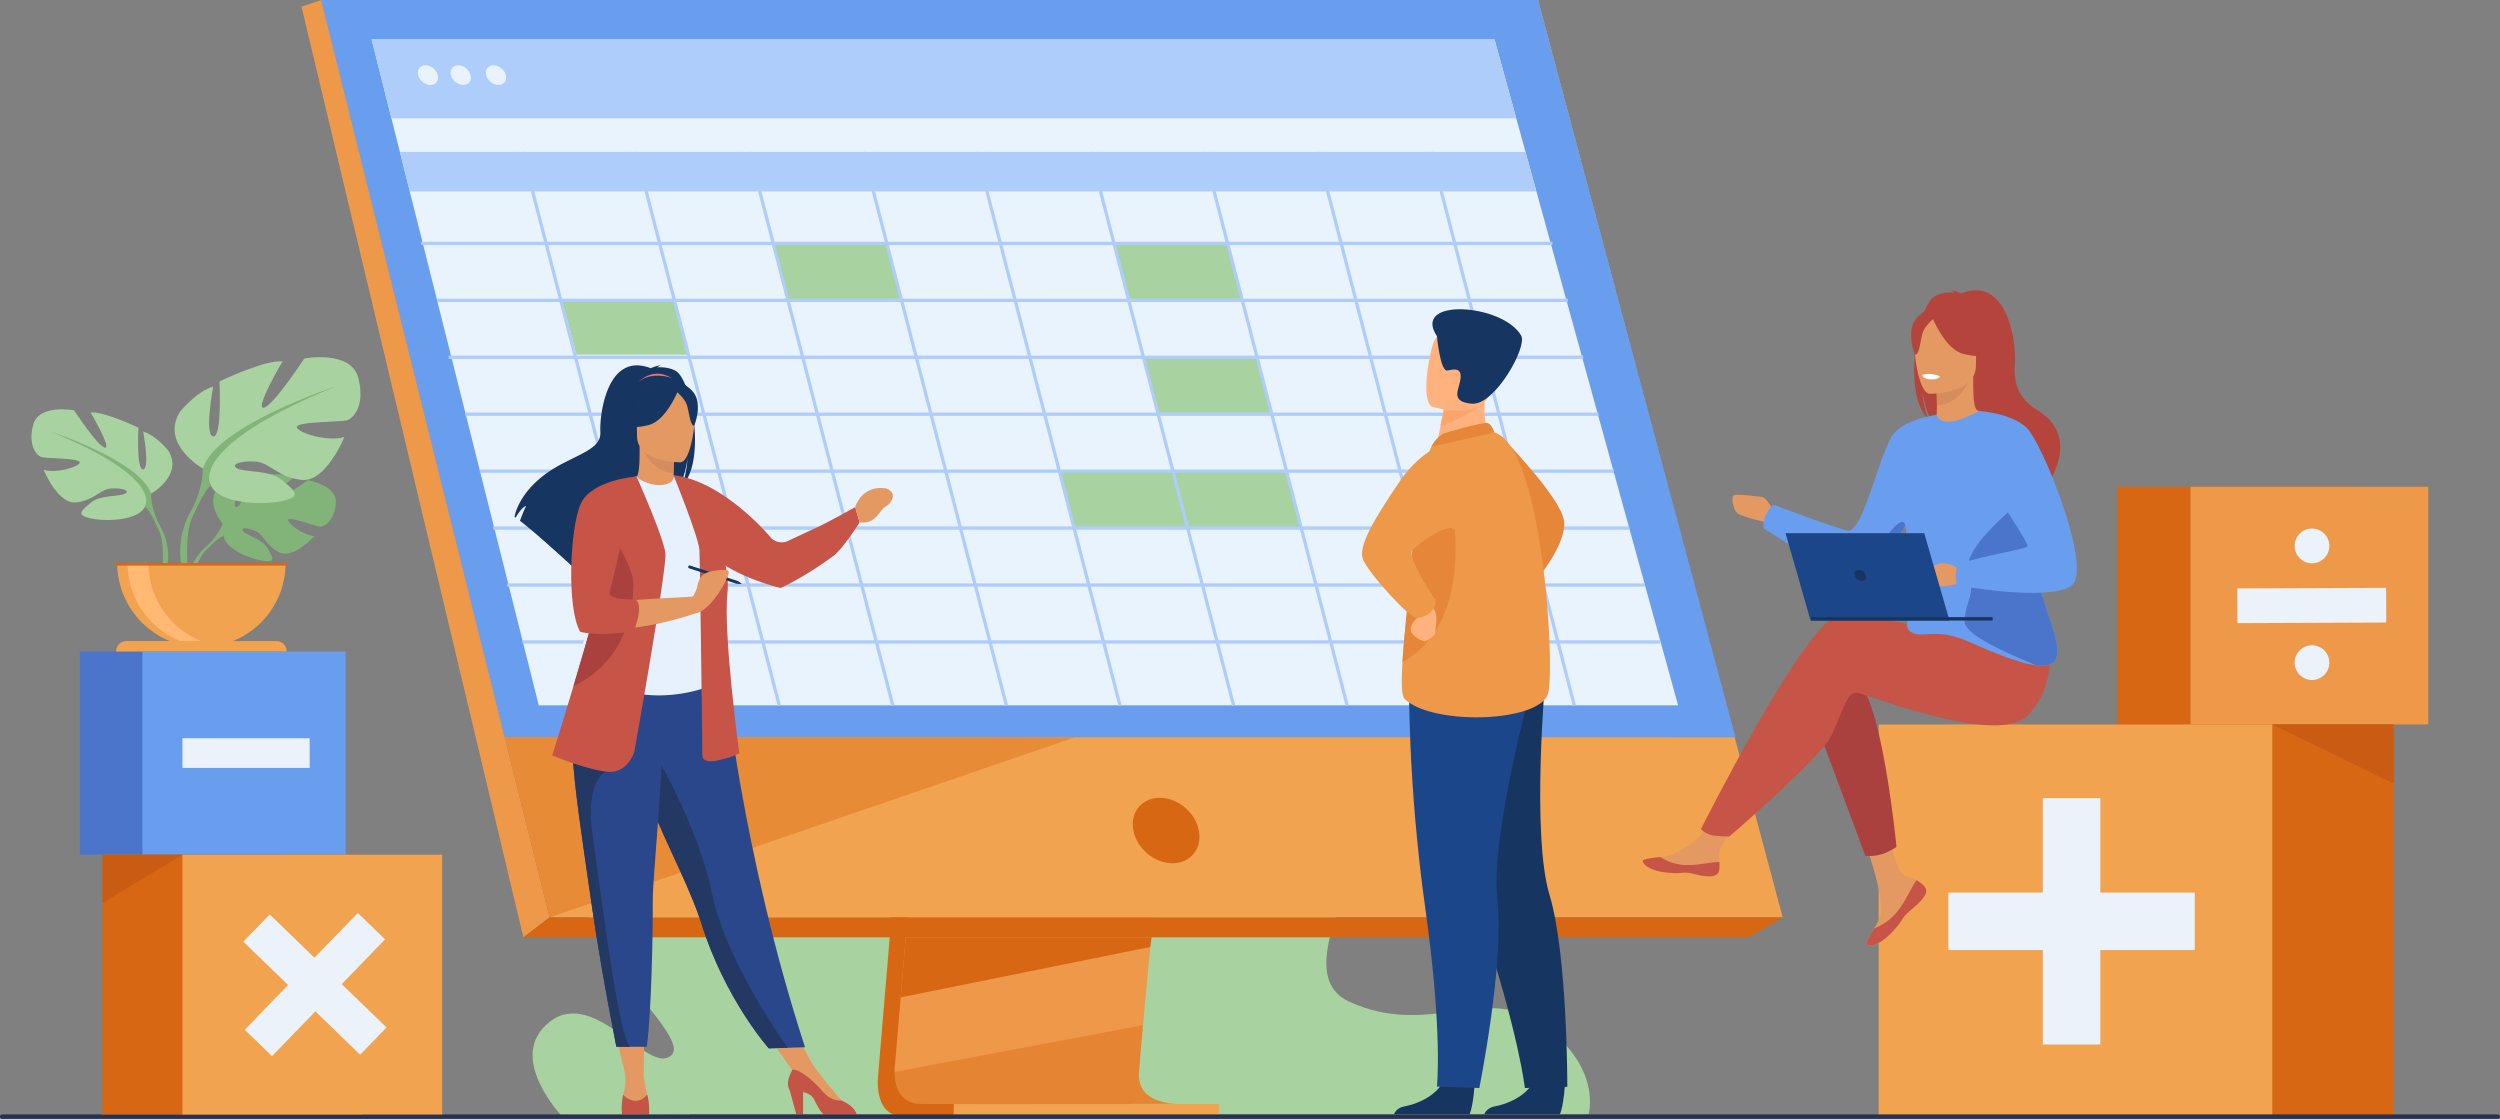 <svg id="Ñëîé_2" data-name="Ñëîé 2" xmlns="http://www.w3.org/2000/svg" viewBox="0 0 2378.94 1064.7"><rect x="0" y="0" width="2378.94" height="1064.7" fill="#808080" stroke="none"/><defs><style>.cls-1{fill:#a8d29f;}.cls-2,.cls-5{fill:#d86713;}.cls-3{fill:#ee9849;}.cls-4{fill:#f1a34f;}.cls-5{opacity:0.4;}.cls-6{fill:#699dee;}.cls-7{fill:#e9f3fe;}.cls-8{fill:#afcdfb;}.cls-9{fill:#ebf2f9;}.cls-10{fill:#4a75cb;}.cls-11{fill:#e49963;}.cls-12{fill:#163560;}.cls-13{fill:#e37970;}.cls-14{fill:#d68d5d;}.cls-15{fill:#2b478b;}.cls-16{fill:#e7f1fd;}.cls-17{fill:#c65447;}.cls-18{fill:#c45446;}.cls-19{fill:#233862;}.cls-20{fill:#aa413e;}.cls-21{fill:#c95c12;}.cls-22{fill:#b5453c;}.cls-23{fill:#fff;}.cls-24{fill:#1c468a;}.cls-25{fill:#283250;}.cls-26{fill:#e58638;}.cls-27{fill:#ffb27d;}.cls-28{fill:#fca56b;}.cls-29{fill:#82b378;}.cls-30{fill:#ffb973;}</style></defs><title>accountants</title><path class="cls-1" d="M2371.88,1620.43c-55.27-41.43-108.34,12.68-185.72-22.7s81.81-210,17.69-263.11-170.25,59.7-170.25,59.7,185.72-232.16,115-261.11-518.24-103-518.24-103l-80.86,466.39c-16.54-21.39-51.58-49-81.92-14.17-40.37,46.3,95,146,73.61,166.21s-72.42-65.3-115.61-31.87,12.21,90.79,12.21,90.79l121.21,1.69s0-1.5.05-4.23h854.92S2427.16,1661.85,2371.88,1620.43Z" transform="translate(-902.3 -644.57)"/><path class="cls-2" d="M1793.7,1004.77,1738,1666.7s-5.83,40.12,24,40.2c49.07.12,244.25,0,244.25,0s-36.93-8.35-36.49-27.15c.53-22.15,65.07-681.25,65.07-681.25Z" transform="translate(-902.3 -644.57)"/><path class="cls-3" d="M2022.13,1694.89c-9.65,0-196.07.61-243.86,0-20.83-.26-24.48-18.52-24.65-30.33a59.17,59.17,0,0,1,.63-9.85l1.45-17.2,3.69-43.85,3.26-38.74,4.19-49.78,3.53-42,39.56-470.35,241.18-6.26s-27.18,275.83-46.41,476.61c-2.15,22.37-4.19,43.82-6.08,63.84q-.92,9.59-1.77,18.73c-1.78,19-3.41,36.44-4.83,51.84-.75,8.12-1.44,15.66-2.06,22.57-2.45,27.08-3.89,44.37-3.91,47.66a27.83,27.83,0,0,0,.47,5.36C1990.47,1694.2,2018.51,1694.89,2022.13,1694.89Z" transform="translate(-902.3 -644.57)"/><polygon class="cls-4" points="1463.58 0 305.69 0 441.29 544.69 459.86 619.28 523.01 872.98 1696.37 872.98 1463.58 0"/><polygon class="cls-3" points="305.68 0 286.89 6.26 498.03 891.93 523.01 872.99 305.68 0"/><polygon class="cls-2" points="498.03 891.93 1664.16 891.93 1696.37 872.99 523.01 872.99 498.03 891.93"/><rect class="cls-4" x="1809.84" y="1695.15" width="252.49" height="12" transform="translate(2969.87 2757.73) rotate(180)"/><polygon class="cls-2" points="1095.84 891.93 1094.54 901.1 857.09 949.07 860.35 910.33 861.9 891.93 1095.84 891.93"/><path class="cls-5" d="M2022.13,1694.89c-9.65,0-196.07.61-243.86,0-20.83-.26-24.48-18.52-24.65-30.33l236.33-44.46c-2.45,27.08-3.89,44.37-3.91,47.66a27.83,27.83,0,0,0,.47,5.36C1990.47,1694.2,2018.51,1694.89,2022.13,1694.89Z" transform="translate(-902.3 -644.57)"/><polygon class="cls-5" points="1023.2 701.48 523.01 872.99 480.3 701.38 1023.2 701.48"/><polygon class="cls-6" points="1463.58 0 305.68 0 480.2 701.38 1651.45 701.61 1463.58 0"/><path class="cls-2" d="M2043.1,1434.87c-3.34-17.21-20-31.15-37.21-31.15s-28.44,13.95-25.1,31.15,20,31.16,37.21,31.16S2046.44,1452.07,2043.1,1434.87Z" transform="translate(-902.3 -644.57)"/><polygon class="cls-7" points="1596.84 671.2 512.7 671.2 389.92 182.1 380.51 144.59 372.48 112.6 353.65 37.58 1422.16 37.58 1442.84 112.6 1451.66 144.59 1462 182.1 1596.84 671.2"/><polygon class="cls-8" points="1422.16 37.58 353.65 37.58 372.48 112.6 1442.84 112.6 1422.16 37.58"/><polygon class="cls-1" points="735.79 231.61 843.88 231.61 857.9 285.79 749.81 285.79 735.79 231.61"/><polygon class="cls-1" points="534.93 285.79 643.02 285.79 656.4 337.5 548.6 337.5 534.93 285.79"/><polygon class="cls-1" points="1061.13 231.61 1169.22 231.61 1183.24 285.79 1075.16 285.79 1061.13 231.61"/><polygon class="cls-1" points="1088.55 341.21 1196.63 341.21 1210.02 392.91 1102.21 392.91 1088.55 341.21"/><polygon class="cls-1" points="1008.05 448.33 1224.81 448.33 1238.24 502.51 1022.07 502.51 1008.05 448.33"/><rect class="cls-8" x="400.75" y="230.04" width="1076.54" height="3.15"/><rect class="cls-8" x="416.2" y="284.22" width="1075.71" height="3.15"/><rect class="cls-8" x="426.88" y="338.4" width="1079.66" height="3.15"/><rect class="cls-8" x="442.79" y="392.58" width="1078.39" height="3.15"/><rect class="cls-8" x="456.48" y="446.76" width="1079.32" height="3.15"/><rect class="cls-8" x="469.37" y="500.93" width="1081.06" height="3.15"/><rect class="cls-8" x="482.66" y="555.11" width="1082.39" height="3.15"/><rect class="cls-8" x="497.22" y="609.29" width="1082.46" height="3.15"/><path class="cls-7" d="M1307.19,706.68c-5.18,0-8.33,4.2-7,9.38s6.54,9.38,11.72,9.38,8.33-4.2,7-9.38S1312.37,706.68,1307.19,706.68Z" transform="translate(-902.3 -644.57)"/><path class="cls-7" d="M1338.35,706.68c-5.18,0-8.33,4.2-7,9.38s6.54,9.38,11.72,9.38,8.33-4.2,7-9.38S1343.53,706.68,1338.35,706.68Z" transform="translate(-902.3 -644.57)"/><path class="cls-7" d="M1383.62,716.05c-1.29-5.18-6.54-9.38-11.72-9.38s-8.33,4.2-7,9.38,6.54,9.38,11.72,9.38S1384.91,721.23,1383.62,716.05Z" transform="translate(-902.3 -644.57)"/><polygon class="cls-8" points="1496.55 671.6 1499.6 670.81 1373.11 182.1 1462 182.1 1451.66 144.59 1363.4 144.59 1363.3 144.2 1361.78 144.59 1255.32 144.59 1255.22 144.2 1253.69 144.59 1147.23 144.59 1147.13 144.2 1145.61 144.59 1039.15 144.59 1039.05 144.2 1037.52 144.59 931.06 144.59 930.96 144.2 929.44 144.59 822.98 144.59 822.88 144.2 821.35 144.59 714.89 144.59 714.79 144.2 713.27 144.59 606.81 144.59 606.7 144.2 605.18 144.59 498.72 144.59 498.62 144.2 497.1 144.59 380.51 144.59 389.92 182.1 505.18 182.1 631.87 671.6 634.92 670.81 508.43 182.1 613.26 182.1 739.96 671.6 743 670.81 616.51 182.1 721.35 182.1 848.04 671.6 851.09 670.81 724.6 182.1 829.43 182.1 956.13 671.6 959.17 670.81 832.68 182.1 937.52 182.1 1064.21 671.6 1067.26 670.81 940.77 182.1 1045.61 182.1 1172.3 671.6 1175.34 670.81 1048.86 182.1 1153.69 182.1 1280.38 671.6 1283.43 670.81 1156.94 182.1 1261.78 182.1 1388.47 671.6 1391.51 670.81 1265.03 182.1 1369.86 182.1 1496.55 671.6"/><rect class="cls-2" x="2014.69" y="463.18" width="226.22" height="226.22"/><rect class="cls-3" x="2084.44" y="463.18" width="226.22" height="226.22"/><path class="cls-9" d="M3102.26,1258.61a16.52,16.52,0,0,0-16.45,16.59h0a16.52,16.52,0,0,0,16.59,16.45h0a16.52,16.52,0,0,0,16.45-16.59h0A16.52,16.52,0,0,0,3102.26,1258.61Z" transform="translate(-902.3 -644.57)"/><path class="cls-9" d="M3102.4,1180.58h0a16.52,16.52,0,0,0,16.45-16.59h0a16.52,16.52,0,1,0-16.45,16.59Z" transform="translate(-902.3 -644.57)"/><rect class="cls-9" x="3031.31" y="1204.34" width="141.59" height="33.04" transform="translate(-907.34 -631.69) rotate(-0.24)"/><rect class="cls-10" x="75.89" y="619.92" width="193.39" height="193.39"/><rect class="cls-6" x="135.52" y="619.92" width="193.39" height="193.39"/><rect class="cls-9" x="173.62" y="702.49" width="121.04" height="28.25"/><polygon class="cls-11" points="584.32 977.53 595.6 1025.06 612.5 1024.97 613.12 977.53 584.32 977.53"/><polygon class="cls-11" points="726.5 979.56 758.61 1025.06 771.13 1008.99 751.8 973.3 726.5 979.56"/><path class="cls-12" d="M1545.32,997.53c-5.84-3.32-12.83-3.68-17.72-3.39a8.29,8.29,0,0,1,3.74-1.77c-3-.45-9.8,2.56-9.8,2.56-42.19-16.26-48.82,45.87-47.94,60.3s-14.18,19.14-36.13,30.52c-41.88,21.7-45.56,50.75-45.56,50.75.33.19.67.41,1,.66,2.08-3.52,6.36-10.13,10-11.13a149.52,149.52,0,0,0-5.8,14.13c12.36,9.4,35.47,30.23,51.58,45-.07-2.89,0-7,1.1-9.15l2,12c8.62,7.92,14.56,13.5,14.56,13.5-1.06-11.66,52.75-73.21,80.82-91.64,6.83-10.06,9.26-27.84,9.45-29.24-1.18,14.09-3.59,22-5.75,26.45C1574.63,1085.17,1560.79,1006.31,1545.32,997.53Z" transform="translate(-902.3 -644.57)"/><path class="cls-11" d="M1545.5,1110.75c.14.06-13.56,7.17-23.86,4.36-9.69-2.64-16-15.21-15.89-15.24,4.1-.81,5.29-6.45,5.2-30.69l1.86.37,31.19,6.18s-.71,9.82-.73,19.07C1543.25,1102.56,1543.72,1109.92,1545.5,1110.75Z" transform="translate(-902.3 -644.57)"/><path class="cls-13" d="M1510.22,1007.7s15.39-16.38,34.71-.84C1544.93,1006.86,1533.68,1004.91,1510.22,1007.7Z" transform="translate(-902.3 -644.57)"/><path class="cls-14" d="M1544,1075.73s-.71,9.82-.73,19.07c-17.46-.49-26.68-16.42-30.46-25.24Z" transform="translate(-902.3 -644.57)"/><path class="cls-12" d="M1509.58,1066.15s-9.15-14.45-11.34-26.81c-1.57-8.82,2.93-41.53,35.79-36.82a44.65,44.65,0,0,1,18.52,7c7.14,4.82,17.43,15.22,5.92,43.77l-3,9.64Z" transform="translate(-902.3 -644.57)"/><path class="cls-15" d="M1668.33,1641.09l-16.54.51-17.9.55s-41.34-46-64.53-119.82q-.81-2.57-1.71-5.21c-12.69-37-39-83.46-52.87-125.5-2.21-6.7-4.19-13-6-19-.57-1.91-1.12-3.79-1.65-5.64-10.22-35.5-13.18-58.81-15.9-83.72l100.12.8S1607.55,1454.16,1668.33,1641.09Z" transform="translate(-902.3 -644.57)"/><path class="cls-16" d="M1577.37,1226.57c-.25,47.64,7,68.08,7,68.08s-42.87,21.78-93.82,5.75c-.6-.19-42.19-9.68-42.19-9.68.85-1.93,8.44-34,9.27-35.8,10.76-23.1,18.92-33.23,20.2-40.33a151.06,151.06,0,0,0,1.24-39.92A320.31,320.31,0,0,0,1466.7,1112c13.88-3.16,26.88-8.71,41.33-14.13,3.32,4.14,13.48,8.47,22.3,8.27,10.15-.22,13.44-4.57,12.91-9.31,10.82,6,19.44,11.7,19.44,11.7,9.19,16,27.83,31.47,29.18,56C1592.21,1170.5,1577.37,1225.23,1577.37,1226.57Z" transform="translate(-902.3 -644.57)"/><path class="cls-17" d="M1635.49,1155.79c-14.7-17.17-52.78-54.4-92.07-59l33.91,66.06s1.91,11.32,11.95,17.92c24.6,16.16,55.87,23.31,55.87,23.31s21.18-9.24,50.13-30.45c9.09-6.66,25.05-32.06,25.05-32.06l-4.31-14.41s-27.11,15.16-36.79,19.53c-5.52,2.49-18.22,8.44-27.18,12.65A14,14,0,0,1,1635.49,1155.79Z" transform="translate(-902.3 -644.57)"/><path class="cls-11" d="M1549.83,1084.48s-41.3.68-41.33-25-5.38-43,21-44.49,31.5,8.29,33.6,16.87S1560.57,1083.64,1549.83,1084.48Z" transform="translate(-902.3 -644.57)"/><path class="cls-12" d="M1548.3,1014.32S1537,1044.5,1519.64,1049s-24.88-.19-24.88-.19a49.15,49.15,0,0,0,16.07-29S1539.77,1000,1548.3,1014.32Z" transform="translate(-902.3 -644.57)"/><path class="cls-12" d="M1545.5,1016.77s8.44,6.74,10.5,13.29,3,20,6.92,19.58c0,0,8.52-20.51-1.05-32.12C1551.71,1005.21,1545.5,1016.77,1545.5,1016.77Z" transform="translate(-902.3 -644.57)"/><path class="cls-11" d="M1716,1127.18s5.82-21,28.89-18c2.65.83,10.38,3.91,5.44,12.2-3.64,6.11-5.22,3-11,11.16s-12,10.06-19.07,9.08Z" transform="translate(-902.3 -644.57)"/><path class="cls-11" d="M1497.33,1667a45.8,45.8,0,0,1-2.15,19.49s-2.77,12.61,9.65,12.84,15.46-.94,14.05-8.67-4.08-21.1-4.08-21.1Z" transform="translate(-902.3 -644.57)"/><path class="cls-18" d="M1520.06,1704.69s-.27.16-.78.41H1495a5.89,5.89,0,0,1-.69-.41c-1.4-6.33.89-18.23.89-18.23,14.06,12.88,22.86-.32,22.86-.32C1520.32,1691.65,1520.06,1704.69,1520.06,1704.69Z" transform="translate(-902.3 -644.57)"/><path class="cls-11" d="M1703.34,1691.9s-22.89-25.41-29.92-38.33l-17,8.72,38,35.73,8.9-1.17Z" transform="translate(-902.3 -644.57)"/><path class="cls-18" d="M1717.55,1705.1h-31.32c-3-2.25-5.83-7.47-9.34-14.48-1.86-3.74-6.06-5.79-10.37-6.92v21.16H1660l-6.15-22.49c-4-7.45-.32-14.2,2.53-20.08,3.31,0,12.24,2.26,29.15,21.31,5.56,6.26,11.7,8.49,17.79,8.3a1.54,1.54,0,0,0,.25.13C1713.8,1696.61,1716.71,1702.32,1717.55,1705.1Z" transform="translate(-902.3 -644.57)"/><path class="cls-17" d="M1543.24,1096.82s23.9,59,24.6,71,2.81,195.36,2.81,195.36-1.41,8.43,14.76,4.92,20.38-7,20.38-7-15.46-113.14-11.24-152.49S1562.22,1105,1562.22,1105Z" transform="translate(-902.3 -644.57)"/><path class="cls-19" d="M1651.8,1641.6l-17.9.55s-41.34-46-64.53-119.82q-.81-2.57-1.71-5.21c-12.69-37-39-83.46-52.87-125.5-2.21-6.7-4.19-13-6-19-.57-1.91-1.12-3.79-1.65-5.64l14.74-11.19s44.27,71.68,58,139.14C1591.78,1553.56,1639.46,1624.06,1651.8,1641.6Z" transform="translate(-902.3 -644.57)"/><path class="cls-12" d="M1604.8,1197.6l-.87,2.67-46.34-15.06a1.79,1.79,0,0,1-.29-1.65,1.32,1.32,0,0,1,1.16-1Z" transform="translate(-902.3 -644.57)"/><path class="cls-15" d="M1523.45,1501.24c.25,32.8-1.41,108.22-5.68,139.45h-15.85c-8.76,0-13.13-.13-13.13-.13-10.72-54.29-18.34-99.21-23.89-137.91-4.55-31.76-8.6-59-11.71-82.44s-5.31-43.35-6.09-60c-.12-2.63-.21-5.19-.26-7.67s-.06-4.92,0-7.27l86.51-8.43C1532.2,1394.28,1523.31,1482.18,1523.45,1501.24Z" transform="translate(-902.3 -644.57)"/><path class="cls-19" d="M1501.92,1640.69c-8.76,0-13.13-.13-13.13-.13-10.72-54.29-18.34-99.21-23.89-137.91-4.55-31.76-8.6-59-11.71-82.44s-5.31-43.35-6.09-60l31.74,18.67s-20.26,7.15-12.53,61.26S1491.16,1633,1501.92,1640.69Z" transform="translate(-902.3 -644.57)"/><path class="cls-17" d="M1506,1359.64s-6.09,22-27.17,19.21-51.06-15.46-51.06-15.46,9-28.47,20.21-65.87c13.56-45.28,30.35-103.65,38.26-140.46a227.7,227.7,0,0,0,4.3-25.1L1508,1098s26.08,58.53,27.48,73.29S1506,1359.64,1506,1359.64Z" transform="translate(-902.3 -644.57)"/><path class="cls-11" d="M1485,1169.11,1508,1098c-.06,0-29.16,8.66-43.79,16,0,0-9.15,11.79-14.81,39,0,0-6,65.32,7.37,89.22,0,0,42.16,8.43,109.63-14.76v-15.46s-73.79,3.87-88.9,5.62Z" transform="translate(-902.3 -644.57)"/><path class="cls-20" d="M1505.07,1202.23c-.94,23.89-6.56,70.27-56.69,95.1l-.4.19c13.56-45.28,30.35-103.65,38.26-140.46C1495.45,1170.82,1505.58,1189.07,1505.07,1202.23Z" transform="translate(-902.3 -644.57)"/><path class="cls-17" d="M1508,1098s-42.79,3-53.1,26-13.59,99.32-.47,121.81c0,0,18.06,5.14,50-.83l1.18-.22s10.19-24.95,1.05-29.87c0,0-26.94,1.41-24.13-7.5S1508,1098,1508,1098Z" transform="translate(-902.3 -644.57)"/><path class="cls-11" d="M1558.87,1216.18s5.88-7.12,7.13-14.4,5.14-12.67,15.29-14,14.51-1.48,14.48,1.38-8.29,22.83-22.85,34.75S1558.87,1216.18,1558.87,1216.18Z" transform="translate(-902.3 -644.57)"/><polygon class="cls-12" points="705.83 555.61 702.5 553.03 701.63 555.7 705.83 555.61"/><rect class="cls-2" x="2805.49" y="1333.97" width="374.6" height="374.6" transform="translate(5083.27 2397.97) rotate(180)"/><rect class="cls-4" x="1787.68" y="689.4" width="374.6" height="374.6"/><polygon class="cls-9" points="2088.48 849.34 1998.62 849.34 1998.62 759.48 1943.9 759.48 1943.9 849.34 1854.03 849.34 1854.03 904.06 1943.9 904.06 1943.9 993.93 1998.62 993.93 1998.62 904.06 2088.48 904.06 2088.48 849.34"/><polygon class="cls-21" points="2162.28 689.4 2277.78 745.65 2277.78 689.4 2162.28 689.4"/><path class="cls-11" d="M2733.47,1488a6.68,6.68,0,0,1,1.19,7.15.06.06,0,0,1,0,0c-1.73,4.76-7.42,10.09-14,15.4-.85.68-1.6,1.3-2.25,1.88l-.51.45-.39.35c-6.17,5.69-3.85,7-14.93,18.53-12.64,13.15-21.34,13.39-23.82,12.19-2.09-1,2.16-8,6.88-15.84l.69-1.14c.63-1,1.25-2.1,1.88-3.15,5.53-9.44,4.11-13.86,2.8-27.91-1.06-11.41-17.75-63.75-17.75-63.75l24.22-4.17s7.29,41.68,15.33,48.1c4.3,3.42,9.11,3.46,13.24,6l.86.54A31.82,31.82,0,0,1,2733.47,1488Z" transform="translate(-902.3 -644.57)"/><path class="cls-17" d="M2733.47,1488a6.68,6.68,0,0,1,1.19,7.15.06.06,0,0,1,0,0c-2.11,4.76-7.66,10.05-14.06,15.35-.84.69-1.57,1.33-2.23,1.93l-.51.45-.39.35c-6.17,5.69-3.85,7-14.93,18.53-12.64,13.15-21.34,13.39-23.82,12.19-2.09-1,2.16-8,6.88-15.84a53.86,53.86,0,0,0,22.53-16.6c7.61-9.71,12.69-22.19,17.87-29.42l.86.54A31.82,31.82,0,0,1,2733.47,1488Z" transform="translate(-902.3 -644.57)"/><path class="cls-11" d="M2538.14,1472.86c-1.5,7.48-12.15,6.23-24.06,3.32s-9.08.55-26-1.33-22.08-8.2-22.6-10.72c-.46-2.24,7.91-3,16.89-4.06l3.4-.41c10.14-1.27,17.57-7.82,26.78-13.19,8.73-5.09,21.75-25.83,21.75-25.83l23.24,1.84s-12.2,18.53-16.91,26.58c-2.78,4.74-2.63,11-2.28,15.84A29.81,29.81,0,0,1,2538.14,1472.86Z" transform="translate(-902.3 -644.57)"/><path class="cls-17" d="M2514.08,1476.18c-11.91-2.91-9.08.55-26-1.33s-22.08-8.2-22.6-10.72c-.46-2.24,7.91-3,16.89-4.06l.08.17a47.78,47.78,0,0,0,24.27,7.54c11.5.28,23.68-3,31.62-2.89a29.81,29.81,0,0,1-.18,8C2536.64,1480.34,2526,1479.09,2514.08,1476.18Z" transform="translate(-902.3 -644.57)"/><path class="cls-11" d="M2589.86,1131.48s-5.54-13.57-11.63-14.12-25.47-3.6-26.86-.83,0,12.74,4.15,16.34,29.9,9.41,29.9,9.41Z" transform="translate(-902.3 -644.57)"/><path class="cls-20" d="M2627.21,1324.24,2677.3,1459a45.87,45.87,0,0,0,15.07-1.38c6.79-2,14.57-7.09,14.57-7.09s-12.43-129.44-35.21-156.36S2627.21,1324.24,2627.21,1324.24Z" transform="translate(-902.3 -644.57)"/><path class="cls-17" d="M2825.34,1269.7s-143.93-48.67-176-38.31-128.48,202.11-128.48,202.11,2.17,2.89,8.11,5.12c5.52,2.07,18.89,1.94,18.89,1.94s87-74.56,97.34-96.3,14.5-42.46,24.85-40.38,133.58,50.74,161.54,21.75S2852.2,1259,2852.2,1259Z" transform="translate(-902.3 -644.57)"/><path class="cls-22" d="M2737.38,1043.29c-2.3-4.75-4.87-13.18-6.13-28.2.19,1.49,2.78,20.44,10.07,31.17,29.93,19.65,87.31,85.28,86.17,97.71,0,0,20.21-34.28,20.56-34.48,0,0,37.28-47.41-6.9-74.56-22.46-13.8-22.34-31.51-21.4-46.9s-6.12-81.62-51.11-64.29c0,0-7.22-3.21-10.45-2.73a8.83,8.83,0,0,1,4,1.89c-5.21-.31-12.67.08-18.89,3.61C2726.79,935.89,2712,1020,2737.38,1043.29Z" transform="translate(-902.3 -644.57)"/><path class="cls-11" d="M2743.1,1047.24c-.15.07,14.45,7.65,25.44,4.65,10.33-2.82,17.08-16.21,16.94-16.24-4.38-.87-5.64-6.88-5.54-32.72l-2,.39-33.26,6.59s.76,10.47.78,20.33C2745.49,1038.5,2745,1046.36,2743.1,1047.24Z" transform="translate(-902.3 -644.57)"/><path class="cls-14" d="M2744.69,1009.9s.76,10.47.78,20.33c18.61-.52,28.45-17.5,32.48-26.91Z" transform="translate(-902.3 -644.57)"/><path class="cls-22" d="M2781.39,999.69s9.75-15.41,12.09-28.59c1.67-9.41-3.12-44.28-38.16-39.26a47.6,47.6,0,0,0-19.74,7.46c-7.61,5.14-18.59,16.23-6.31,46.66l3.19,10.28Z" transform="translate(-902.3 -644.57)"/><path class="cls-11" d="M2738.48,1019.23s44,.73,44.06-26.7,5.73-45.81-22.38-47.43-33.59,8.84-35.82,18S2727,1018.34,2738.48,1019.23Z" transform="translate(-902.3 -644.57)"/><path class="cls-22" d="M2780.06,950.21s-30.08-20.56-39.59-6.34c-2.89-2.47-8-4.26-14.82,4-10.21,12.37-1.12,34.25-1.12,34.25,4.19.49,5.18-13.89,7.37-20.88,1.66-5.27,7.18-10.65,9.8-13,3.84,8.66,14.41,29.39,29,33.13,18.5,4.76,26.53-.2,26.53-.2A52.4,52.4,0,0,1,2780.06,950.21Z" transform="translate(-902.3 -644.57)"/><path class="cls-6" d="M2859.1,1270.46c-2.37,6.59-9.66,8.29-19.42,7.15-18.61-2.17-46.26-14.67-66.19-23.31-30.38-13.16-44.18-.79-53.85-9.17s11-27-6.9-113.54c-6.09-29.34,32.47-92.29,32.47-92.29s2.67,17.06,40.26-3.65c.19-.1,15.83,20.74,29.82,47.26,15.42,29.26,30.2,64.6,25.85,82.81C2832.87,1200.43,2866,1251.31,2859.1,1270.46Z" transform="translate(-902.3 -644.57)"/><path class="cls-6" d="M2745.21,1039.29l-22.73,93.38s-2.83,5-7.27,12.21c-10.42,16.84-29.7,45.46-42,48.37-6.09,1.44-19-3.63-33.37-10.87-27.1-13.69-59.14-35.15-59.14-35.15-2.07-12.43,8.74-22.55,8.74-22.55s64.89,24.39,71.34,24.85c14,1,28.35-66.81,41.48-89.4C2711.71,1043.79,2745.21,1039.29,2745.21,1039.29Z" transform="translate(-902.3 -644.57)"/><path class="cls-23" d="M2748.26,1002.61s-.82,3.48-9.49,2.95c0,0-7.28-.45-7.06-4.28C2731.72,1001.27,2738.78,998.55,2748.26,1002.61Z" transform="translate(-902.3 -644.57)"/><path class="cls-10" d="M2859.1,1270.46c-2.37,6.59-9.66,8.29-19.42,7.15-12.88-5.61-68.53-27.17-67.91-41.78.93-21.63,10.7-22.32,3.8-49-5.54-21.44,45.88-61.29,54.08-70,15.42,29.26,15.85,30.64,11.51,48.85C2832.87,1200.43,2866,1251.31,2859.1,1270.46Z" transform="translate(-902.3 -644.57)"/><path class="cls-10" d="M2715.21,1144.88c-10.42,16.84-29.7,45.46-42,48.37-6.09,1.44-19-3.63-33.37-10.87,10.46,2.7,20.62,2.62,30.49,1.67,10.7-1,13.81-14.15,30.72-33.83C2712,1137.46,2714.67,1140.67,2715.21,1144.88Z" transform="translate(-902.3 -644.57)"/><path class="cls-11" d="M2766.76,1186.29s-9.32-7.25-18.12-5.52-13.12,7.77-12.77,10.53,5,10.53,11.74,11.22,25.89-4.14,25.89-4.14Z" transform="translate(-902.3 -644.57)"/><path class="cls-6" d="M2785.47,1035.64s35.89,2.21,48.31,19.54c17.49,24.39,59.47,132.9,39.58,146.76-22.39,15.61-109.19-.46-109.19-.46s-2.65-12.37,1-18.35,63.51-15.65,66.28-18.41-34.52-53.85-34.52-62.13S2785.47,1035.64,2785.47,1035.64Z" transform="translate(-902.3 -644.57)"/><polygon class="cls-24" points="1855.09 590.48 1722.9 590.48 1699.07 507.37 1831.06 507.37 1855.09 590.48"/><rect class="cls-12" x="1723.35" y="587.24" width="172.82" height="3.24"/><path class="cls-12" d="M2667.18,1192.15c-.84-2.92.85-5.29,3.77-5.29a7.58,7.58,0,0,1,6.81,5.29c.84,2.92-.85,5.29-3.77,5.29A7.58,7.58,0,0,1,2667.18,1192.15Z" transform="translate(-902.3 -644.57)"/><path class="cls-25" d="M3279.12,1709.27H904.42a2.13,2.13,0,0,1-2.12-2.12h0a2.13,2.13,0,0,1,2.12-2.12h2374.7a2.13,2.13,0,0,1,2.12,2.12h0A2.13,2.13,0,0,1,3279.12,1709.27Z" transform="translate(-902.3 -644.57)"/><rect class="cls-2" x="97.42" y="813.31" width="247.15" height="247.15"/><rect class="cls-4" x="173.63" y="813.31" width="247.15" height="247.15"/><polygon class="cls-9" points="367.79 977.7 325.18 936.47 366.42 893.86 340.48 868.75 299.24 911.36 256.64 870.13 231.53 896.07 274.14 937.3 232.9 979.91 258.84 1005.01 300.08 962.41 342.69 1003.64 367.79 977.7"/><polygon class="cls-21" points="173.63 813.31 97.42 859.51 97.42 813.31 173.63 813.31"/><path class="cls-26" d="M2330.22,1059.21s57.61,58.67,60.38,81.12-27.43,57.55-27.43,57.55Z" transform="translate(-902.3 -644.57)"/><path class="cls-12" d="M2305.53,1676.56s-1.22,19.77-4.77,28.28h-72c1.22-2.83,4-6.47,10.61-7.61,11.28-2,30.17-9.9,37-24.81C2283.52,1656.74,2305.53,1676.56,2305.53,1676.56Z" transform="translate(-902.3 -644.57)"/><path class="cls-12" d="M2391.49,1676.56s-1.22,19.77-4.77,28.28h-72c1.21-2.83,4-6.47,10.61-7.61,11.28-2,30.17-9.9,37-24.81C2369.49,1656.74,2391.49,1676.56,2391.49,1676.56Z" transform="translate(-902.3 -644.57)"/><path class="cls-12" d="M2262.78,1336.5s10.09,64.56,47.75,179.17,42.79,164.23,42.79,164.23l40.4-1.13s.34-125.25-17-182.88-3.74-207.77-3.74-207.77Z" transform="translate(-902.3 -644.57)"/><path class="cls-24" d="M2243.12,1291.65s-1.43,97.29,15.4,216.74,11.13,170.16,11.13,170.16l40.32,1.34s24.09-119.5,17.19-179.29,33-205.16,33-205.16Z" transform="translate(-902.3 -644.57)"/><path class="cls-27" d="M2321.17,1064l-21.48,14.08-31-5.79c.43-2.51,2.48-12.89,4.35-22.3.11-.56.23-1.11.33-1.65,1.6-8,3-14.88,3-14.88l29-12.79,10.81-4.77c0,.17-.84,8.88-1,10.16C2313.12,1048.63,2321.17,1064,2321.17,1064Z" transform="translate(-902.3 -644.57)"/><path class="cls-3" d="M2375.64,1303.66c-6.23,28.44-110,31.81-136.74,6-3-2.94-3.19-16.63-2-35.09,2.24-36.07,9.45-90.32,9.73-118A219.47,219.47,0,0,1,2251,1117a320.85,320.85,0,0,1,13.16-47.29s50.68-16.38,60.16-13.6C2370,1069.56,2381.87,1275.22,2375.64,1303.66Z" transform="translate(-902.3 -644.57)"/><path class="cls-26" d="M2236.85,1274.57c2.24-36.07,9.45-90.32,9.73-118A219.47,219.47,0,0,1,2251,1117l30.49-5.38S2311.3,1233.39,2236.85,1274.57Z" transform="translate(-902.3 -644.57)"/><path class="cls-27" d="M2253.36,1224.3s2.08,5-2.29,8.3-7.19,8.74-6.19,12.69,10.57,10.39,13.89,9.35,10.07-6.24,9.34-8.32,4.54-18.28-3.55-24.51S2253.36,1224.3,2253.36,1224.3Z" transform="translate(-902.3 -644.57)"/><path class="cls-3" d="M2287.45,1062.44s-29.73,5.56-53.42,40.48-39.28,60.87-34.91,73.45,44.14,56.22,51,56.22,17.92-5,18.55-16.21c0,0-28-42-22.49-48.26,2.36-2.69,36.36-30.29,41.21-17.82C2295.42,1170.93,2287.45,1062.44,2287.45,1062.44Z" transform="translate(-902.3 -644.57)"/><path class="cls-28" d="M2313,1026.44c-6.37,10.79-30.09,20.11-40,23.54.11-.56.23-1.11.33-1.65,1.6-8,3-14.88,3-14.88l29-12.79C2311.7,1020.57,2315.6,1022,2313,1026.44Z" transform="translate(-902.3 -644.57)"/><path class="cls-27" d="M2265.37,1031.68s46.7,14.57,55.33-14.66,20.46-47-9-57.56-38.57-1.1-43.82,8S2253.44,1027.14,2265.37,1031.68Z" transform="translate(-902.3 -644.57)"/><path class="cls-12" d="M2269.72,964.6s3,34,10,32.53,13.41-2.57,12.38,7.68-10.78,22.09,10.89,23.9,52.83-54.08,46.88-64.67C2332.71,933.51,2244.89,927.35,2269.72,964.6Z" transform="translate(-902.3 -644.57)"/><path class="cls-26" d="M2276.59,1056.88c.6-.25,37.38-11.11,41.38-9.79s6.36,9.05,6.36,9.05l-60.16,13.6S2268.91,1060.11,2276.59,1056.88Z" transform="translate(-902.3 -644.57)"/><path class="cls-29" d="M1114.16,1143s-19.5-22.75-1.2-37.19c0,0,13.36-8.09,24.26-7.43,0,0-15.44,25.89-10.44,28.47s15.12-30.09,15.12-30.09,30.41-2.95,40.19,1.75c0,0-26,21.27-20.52,22.54s33.56-19.62,33.56-19.62,28.3,4.82,26.79,22.08-11.26,22.6-15.55,22.14-29.36-10-29.91-6.52,14.55,15,25.12,15.53c0,0-20,22-33.22,15.66s-14.39-16.42-22.66-20.19-15.32-3.77-11.91.08,18.37,7.59,23.1,16,9,14-4.75,11.94-36-12.1-37-23.6Z" transform="translate(-902.3 -644.57)"/><path class="cls-29" d="M1208,1123.95s-76.87-3-93.85,19c0,0-3.75,11.24-15.31,21.48l-1.8,4.91s13.32-14,18.09-14.9C1115.14,1154.47,1107.69,1127.23,1208,1123.95Z" transform="translate(-902.3 -644.57)"/><path class="cls-29" d="M1098.85,1164.46s-16.5,12.2-17.65,34l3,.27s5.27-22.54,14.79-31.36S1098.85,1164.46,1098.85,1164.46Z" transform="translate(-902.3 -644.57)"/><path class="cls-1" d="M1046,1114.37s31-17.37,16.54-40.94c0,0-11.58-14.47-24-18.2,0,0,6.62,35.15,0,36s-4.55-39.7-4.55-39.7-32.67-15.71-45.49-14.47c0,0,20.26,34.32,13.65,33.5S972.8,1035,972.8,1035s-33.5-6.2-38.87,13.65,3.31,29.77,8.27,31,36.8.83,36,5-22.33,10.75-34.32,7c0,0,13.23,32.67,30.6,31s22.74-12.41,33.5-13.23,18.61,2.07,13.23,5-23.57.95-32.26,8.33-15.71,11.93.41,15.24,45.08,1.24,50.86-11.17Z" transform="translate(-902.3 -644.57)"/><path class="cls-29" d="M949.23,1054.82s86.84,28.12,96.77,59.55c0,0-.41,14.06,8.27,30.19v6.2s-9.1-21.09-14.06-24C1040.2,1126.77,1059.64,1099.48,949.23,1054.82Z" transform="translate(-902.3 -644.57)"/><path class="cls-29" d="M1054.26,1144.55s13.39,20.34,5.76,45.09l-3.45-.93s3.34-27.27-3.66-41S1054.26,1144.55,1054.26,1144.55Z" transform="translate(-902.3 -644.57)"/><path class="cls-1" d="M1095.34,1090.41s-40.88-22.89-21.8-54c0,0,15.26-19.08,31.62-24,0,0-8.72,46.33,0,47.42s6-52.33,6-52.33,43.06-20.71,60-19.08c0,0-26.71,45.24-18,44.15s38.7-46.88,38.7-46.88,44.15-8.18,51.24,18-4.36,39.25-10.9,40.88-48.52,1.09-47.43,6.54,29.44,14.17,45.24,9.27c0,0-17.44,43.06-40.34,40.88s-30-16.35-44.15-17.44-24.53,2.73-17.44,6.54,31.07,1.25,42.52,11,20.71,15.73-.55,20.09-59.42,1.64-67-14.72Z" transform="translate(-902.3 -644.57)"/><path class="cls-29" d="M1222.89,1011.92s-114.47,37.07-127.56,78.5c0,0,.55,18.53-10.9,39.79v8.18s12-27.8,18.53-31.62C1103,1106.77,1077.35,1070.79,1222.89,1011.92Z" transform="translate(-902.3 -644.57)"/><path class="cls-29" d="M1084.43,1130.21s-17.65,26.81-7.59,59.44l4.54-1.22s-4.41-35.94,4.83-54S1084.43,1130.21,1084.43,1130.21Z" transform="translate(-902.3 -644.57)"/><path class="cls-4" d="M1094,1260.41a80.08,80.08,0,0,0,80.08-80.08H1013.87A80.08,80.08,0,0,0,1094,1260.41Z" transform="translate(-902.3 -644.57)"/><path class="cls-30" d="M1113.66,1259.8a80.14,80.14,0,0,1-90-79.47h19.9A80.1,80.1,0,0,0,1113.66,1259.8Z" transform="translate(-902.3 -644.57)"/><path class="cls-4" d="M1165.27,1254.61H1022.65a9.88,9.88,0,0,0-9.88,9.88h162.38A9.88,9.88,0,0,0,1165.27,1254.61Z" transform="translate(-902.3 -644.57)"/><rect class="cls-2" x="108.94" y="535.76" width="164.62" height="2.46"/></svg>